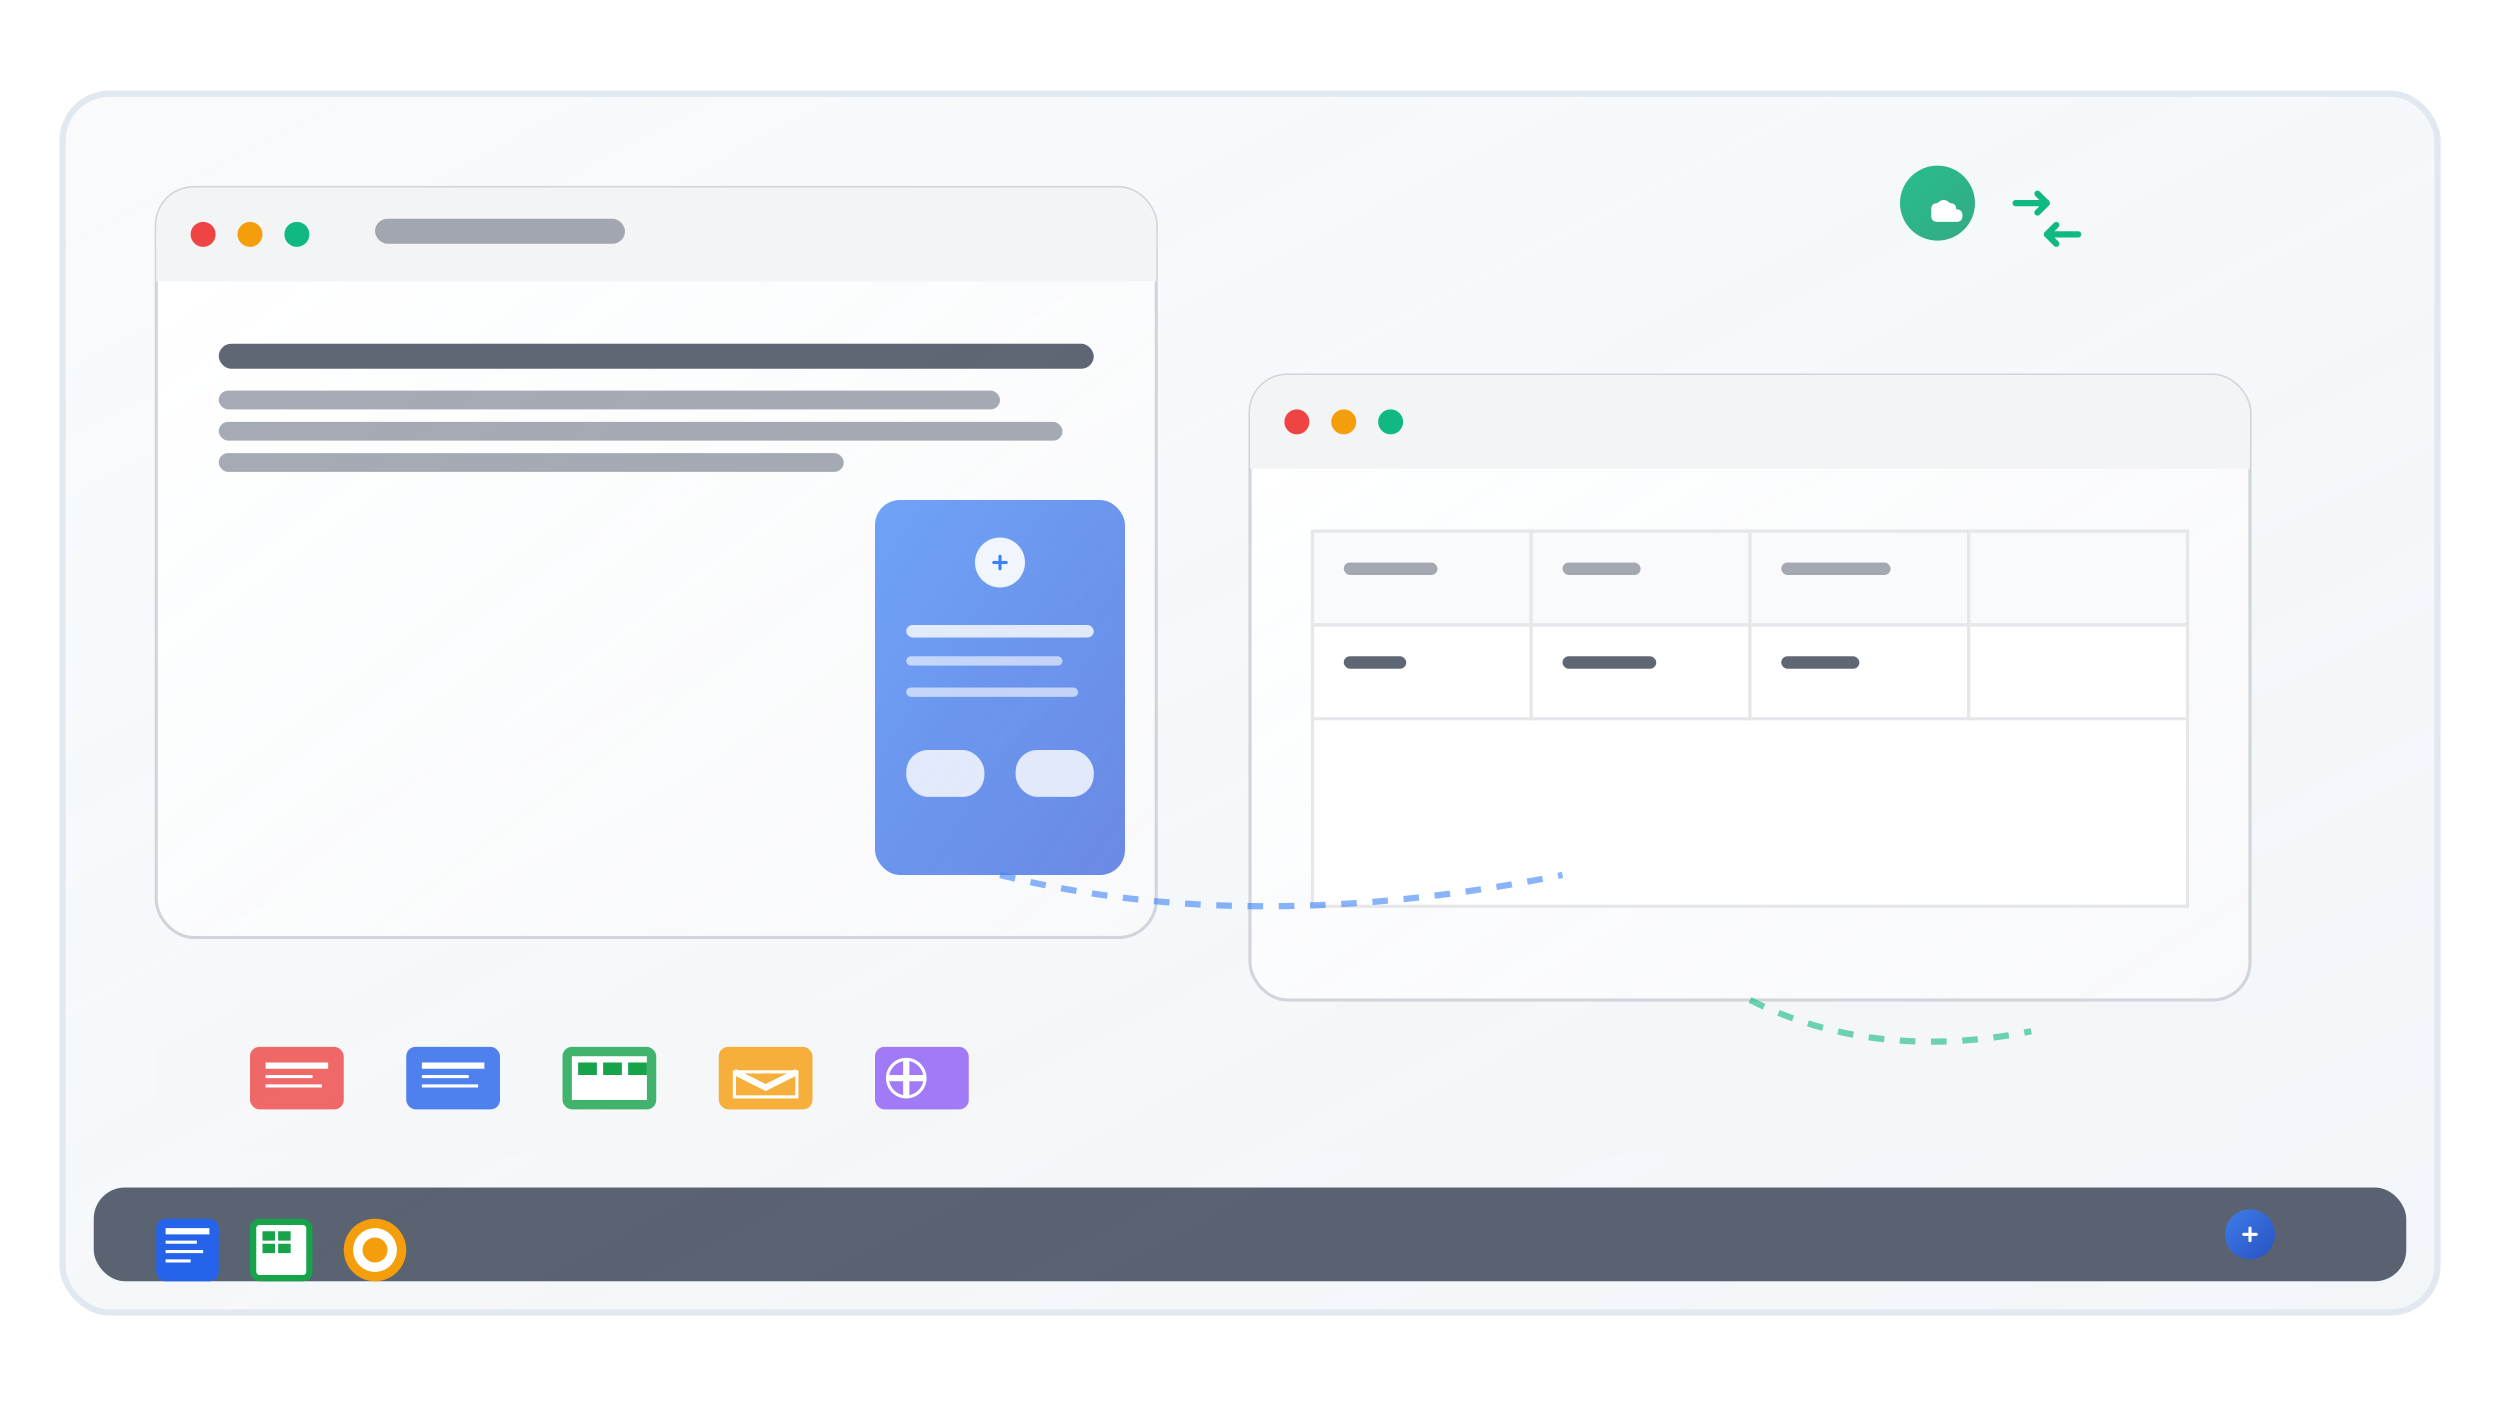 <svg width="800" height="450" viewBox="0 0 800 450" xmlns="http://www.w3.org/2000/svg">
  <defs>
    <!-- Workspace gradient -->
    <linearGradient id="workspaceGradient" x1="0%" y1="0%" x2="100%" y2="100%">
      <stop offset="0%" style="stop-color:#f8fafc;stop-opacity:0.95"/>
      <stop offset="100%" style="stop-color:#f1f5f9;stop-opacity:0.9"/>
    </linearGradient>

    <!-- App window gradient -->
    <linearGradient id="appWindowGradient" x1="0%" y1="0%" x2="100%" y2="100%">
      <stop offset="0%" style="stop-color:#ffffff;stop-opacity:0.95"/>
      <stop offset="100%" style="stop-color:#f9fafb;stop-opacity:0.9"/>
    </linearGradient>

    <!-- AI integration gradient -->
    <linearGradient id="aiIntegrationGradient" x1="0%" y1="0%" x2="100%" y2="100%">
      <stop offset="0%" style="stop-color:#3b82f6;stop-opacity:0.9"/>
      <stop offset="100%" style="stop-color:#1d4ed8;stop-opacity:0.8"/>
    </linearGradient>

    <!-- Sync indicator gradient -->
    <linearGradient id="syncGradient" x1="0%" y1="0%" x2="100%" y2="100%">
      <stop offset="0%" style="stop-color:#10b981;stop-opacity:0.9"/>
      <stop offset="100%" style="stop-color:#059669;stop-opacity:0.8"/>
    </linearGradient>

    <!-- Export options gradient -->
    <linearGradient id="exportGradient" x1="0%" y1="0%" x2="100%" y2="100%">
      <stop offset="0%" style="stop-color:#f59e0b;stop-opacity:0.9"/>
      <stop offset="100%" style="stop-color:#d97706;stop-opacity:0.8"/>
    </linearGradient>

    <!-- Shadow filter -->
    <filter id="dropShadow">
      <feDropShadow dx="2" dy="2" stdDeviation="3" flood-color="#000" flood-opacity="0.1"/>
    </filter>

    <!-- Soft shadow filter -->
    <filter id="softShadow">
      <feDropShadow dx="1" dy="1" stdDeviation="2" flood-color="#000" flood-opacity="0.05"/>
    </filter>

    <!-- Glow filter -->
    <filter id="glowFilter">
      <feGaussianBlur stdDeviation="2" result="coloredBlur"/>
      <feMerge>
        <feMergeNode in="coloredBlur"/>
        <feMergeNode in="SourceGraphic"/>
      </feMerge>
    </filter>
  </defs>

  <!-- Desktop Workspace Background -->
  <rect x="20" y="30" width="760" height="390" rx="15" fill="url(#workspaceGradient)" stroke="#e2e8f0" stroke-width="2" filter="url(#dropShadow)"/>

  <!-- Taskbar/Dock -->
  <rect x="30" y="380" width="740" height="30" rx="10" fill="#374151" opacity="0.9" filter="url(#softShadow)"/>

  <!-- App icons in taskbar -->
  <g transform="translate(50, 390)">
    <!-- Word/Document app -->
    <rect x="0" y="0" width="20" height="20" rx="3" fill="#2563eb"/>
    <rect x="3" y="3" width="14" height="2" fill="#ffffff"/>
    <rect x="3" y="7" width="10" height="1" fill="#ffffff"/>
    <rect x="3" y="10" width="12" height="1" fill="#ffffff"/>
    <rect x="3" y="13" width="8" height="1" fill="#ffffff"/>
  </g>

  <g transform="translate(80, 390)">
    <!-- Excel/Spreadsheet app -->
    <rect x="0" y="0" width="20" height="20" rx="3" fill="#16a34a"/>
    <rect x="2" y="2" width="16" height="16" rx="1" fill="#ffffff"/>
    <rect x="4" y="4" width="4" height="3" fill="#16a34a"/>
    <rect x="9" y="4" width="4" height="3" fill="#16a34a"/>
    <rect x="4" y="8" width="4" height="3" fill="#16a34a"/>
    <rect x="9" y="8" width="4" height="3" fill="#16a34a"/>
  </g>

  <g transform="translate(110, 390)">
    <!-- Browser app -->
    <circle cx="10" cy="10" r="10" fill="#f59e0b"/>
    <circle cx="10" cy="10" r="7" fill="#ffffff"/>
    <circle cx="10" cy="10" r="4" fill="#f59e0b"/>
  </g>

  <!-- AI Agent Integration Indicator -->
  <circle cx="720" cy="395" r="8" fill="url(#aiIntegrationGradient)" filter="url(#glowFilter)">
    <animate attributeName="r" values="8;10;8" dur="2s" repeatCount="indefinite"/>
  </circle>
  <g transform="translate(716, 391)">
    <path d="M4 2 L4 6 M2 4 L6 4" stroke="#ffffff" stroke-width="1" stroke-linecap="round"/>
  </g>

  <!-- Main Application Window 1: Document Editor -->
  <rect x="50" y="60" width="320" height="240" rx="12" fill="url(#appWindowGradient)" stroke="#d1d5db" stroke-width="1" filter="url(#dropShadow)"/>

  <!-- Window header -->
  <rect x="50" y="60" width="320" height="30" rx="12" fill="#f3f4f6"/>
  <rect x="50" y="75" width="320" height="15" fill="#f3f4f6"/>

  <!-- Window controls -->
  <circle cx="65" cy="75" r="4" fill="#ef4444"/>
  <circle cx="80" cy="75" r="4" fill="#f59e0b"/>
  <circle cx="95" cy="75" r="4" fill="#10b981"/>

  <!-- Window title -->
  <rect x="120" y="70" width="80" height="8" rx="4" fill="#6b7280" opacity="0.6"/>

  <!-- Document content -->
  <rect x="70" y="110" width="280" height="8" rx="4" fill="#374151" opacity="0.8"/>
  <rect x="70" y="125" width="250" height="6" rx="3" fill="#6b7280" opacity="0.6"/>
  <rect x="70" y="135" width="270" height="6" rx="3" fill="#6b7280" opacity="0.6"/>
  <rect x="70" y="145" width="200" height="6" rx="3" fill="#6b7280" opacity="0.6"/>

  <!-- AI Assistant Panel (Integrated) -->
  <rect x="280" y="160" width="80" height="120" rx="8" fill="url(#aiIntegrationGradient)" opacity="0.9" filter="url(#softShadow)"/>

  <!-- AI icon -->
  <circle cx="320" cy="180" r="8" fill="#ffffff" opacity="0.9"/>
  <g transform="translate(316, 176)">
    <path d="M4 2 L4 6 M2 4 L6 4" stroke="#3b82f6" stroke-width="1" stroke-linecap="round"/>
  </g>

  <!-- AI suggestions -->
  <rect x="290" y="200" width="60" height="4" rx="2" fill="#ffffff" opacity="0.8"/>
  <rect x="290" y="210" width="50" height="3" rx="1.5" fill="#ffffff" opacity="0.6"/>
  <rect x="290" y="220" width="55" height="3" rx="1.5" fill="#ffffff" opacity="0.6"/>

  <!-- Quick action buttons -->
  <rect x="290" y="240" width="25" height="15" rx="7" fill="#ffffff" opacity="0.8"/>
  <rect x="325" y="240" width="25" height="15" rx="7" fill="#ffffff" opacity="0.8"/>

  <!-- Main Application Window 2: Spreadsheet -->
  <rect x="400" y="120" width="320" height="200" rx="12" fill="url(#appWindowGradient)" stroke="#d1d5db" stroke-width="1" filter="url(#dropShadow)"/>

  <!-- Window header -->
  <rect x="400" y="120" width="320" height="30" rx="12" fill="#f3f4f6"/>
  <rect x="400" y="135" width="320" height="15" fill="#f3f4f6"/>

  <!-- Window controls -->
  <circle cx="415" cy="135" r="4" fill="#ef4444"/>
  <circle cx="430" cy="135" r="4" fill="#f59e0b"/>
  <circle cx="445" cy="135" r="4" fill="#10b981"/>

  <!-- Spreadsheet grid -->
  <g transform="translate(420, 170)">
    <!-- Grid lines -->
    <rect x="0" y="0" width="280" height="120" fill="#ffffff" stroke="#e5e7eb" stroke-width="1"/>
    <!-- Cells -->
    <rect x="0" y="0" width="70" height="30" fill="#f9fafb" stroke="#e5e7eb" stroke-width="1"/>
    <rect x="70" y="0" width="70" height="30" fill="#f9fafb" stroke="#e5e7eb" stroke-width="1"/>
    <rect x="140" y="0" width="70" height="30" fill="#f9fafb" stroke="#e5e7eb" stroke-width="1"/>
    <rect x="210" y="0" width="70" height="30" fill="#f9fafb" stroke="#e5e7eb" stroke-width="1"/>

    <!-- Data rows -->
    <rect x="0" y="30" width="70" height="30" fill="#ffffff" stroke="#e5e7eb" stroke-width="1"/>
    <rect x="70" y="30" width="70" height="30" fill="#ffffff" stroke="#e5e7eb" stroke-width="1"/>
    <rect x="140" y="30" width="70" height="30" fill="#ffffff" stroke="#e5e7eb" stroke-width="1"/>
    <rect x="210" y="30" width="70" height="30" fill="#ffffff" stroke="#e5e7eb" stroke-width="1"/>

    <!-- Sample data -->
    <rect x="10" y="10" width="30" height="4" rx="2" fill="#6b7280" opacity="0.6"/>
    <rect x="80" y="10" width="25" height="4" rx="2" fill="#6b7280" opacity="0.6"/>
    <rect x="150" y="10" width="35" height="4" rx="2" fill="#6b7280" opacity="0.6"/>

    <rect x="10" y="40" width="20" height="4" rx="2" fill="#374151" opacity="0.8"/>
    <rect x="80" y="40" width="30" height="4" rx="2" fill="#374151" opacity="0.8"/>
    <rect x="150" y="40" width="25" height="4" rx="2" fill="#374151" opacity="0.8"/>
  </g>

  <!-- Cross-Platform Sync Indicators -->
  <g transform="translate(600, 50)">
    <!-- Cloud sync icon -->
    <circle cx="20" cy="15" r="12" fill="url(#syncGradient)" filter="url(#glowFilter)">
      <animate attributeName="opacity" values="1;0.7;1" dur="2s" repeatCount="indefinite"/>
    </circle>
    <g transform="translate(16, 11)">
      <!-- Cloud icon -->
      <path d="M2 6 Q2 4 4 4 Q6 2 8 4 Q10 4 10 6 Q12 6 12 8 Q12 10 10 10 L4 10 Q2 10 2 8 Q2 6 2 6 Z" fill="#ffffff"/>
    </g>

    <!-- Sync arrows -->
    <g transform="translate(45, 10)">
      <path d="M0 5 L10 5 M7 2 L10 5 L7 8" stroke="#10b981" stroke-width="2" fill="none" stroke-linecap="round" stroke-linejoin="round">
        <animate attributeName="opacity" values="0;1;0" dur="2s" repeatCount="indefinite"/>
      </path>
      <path d="M20 15 L10 15 M13 12 L10 15 L13 18" stroke="#10b981" stroke-width="2" fill="none" stroke-linecap="round" stroke-linejoin="round">
        <animate attributeName="opacity" values="0;1;0" dur="2s" repeatCount="indefinite" begin="1s"/>
      </path>
    </g>
  </g>

  <!-- Export/Integration Options Panel -->
  <rect x="50" y="320" width="670" height="50" rx="10" fill="url(#exportGradient)" opacity="0.1" filter="url(#softShadow)"/>

  <!-- Export format icons -->
  <g transform="translate(80, 335)">
    <!-- PDF -->
    <rect x="0" y="0" width="30" height="20" rx="3" fill="#ef4444" opacity="0.8"/>
    <rect x="5" y="5" width="20" height="2" fill="#ffffff"/>
    <rect x="5" y="9" width="15" height="1" fill="#ffffff"/>
    <rect x="5" y="12" width="18" height="1" fill="#ffffff"/>
  </g>

  <g transform="translate(130, 335)">
    <!-- Word -->
    <rect x="0" y="0" width="30" height="20" rx="3" fill="#2563eb" opacity="0.8"/>
    <rect x="5" y="5" width="20" height="2" fill="#ffffff"/>
    <rect x="5" y="9" width="15" height="1" fill="#ffffff"/>
    <rect x="5" y="12" width="18" height="1" fill="#ffffff"/>
  </g>

  <g transform="translate(180, 335)">
    <!-- Excel -->
    <rect x="0" y="0" width="30" height="20" rx="3" fill="#16a34a" opacity="0.8"/>
    <rect x="3" y="3" width="24" height="14" fill="#ffffff"/>
    <rect x="5" y="5" width="6" height="4" fill="#16a34a"/>
    <rect x="13" y="5" width="6" height="4" fill="#16a34a"/>
    <rect x="21" y="5" width="6" height="4" fill="#16a34a"/>
  </g>

  <g transform="translate(230, 335)">
    <!-- Email -->
    <rect x="0" y="0" width="30" height="20" rx="3" fill="#f59e0b" opacity="0.8"/>
    <path d="M5 8 L15 13 L25 8" stroke="#ffffff" stroke-width="2" fill="none"/>
    <rect x="5" y="8" width="20" height="8" fill="none" stroke="#ffffff" stroke-width="1"/>
  </g>

  <g transform="translate(280, 335)">
    <!-- Slack -->
    <rect x="0" y="0" width="30" height="20" rx="3" fill="#8b5cf6" opacity="0.8"/>
    <path d="M10 5 L10 15 M5 10 L15 10" stroke="#ffffff" stroke-width="2" stroke-linecap="round"/>
    <circle cx="10" cy="10" r="6" fill="none" stroke="#ffffff" stroke-width="1"/>
  </g>

  <!-- Connection lines showing integration -->
  <path d="M320 280 Q400 300 500 280" stroke="#3b82f6" stroke-width="2" fill="none" opacity="0.6" stroke-dasharray="5,5">
    <animate attributeName="stroke-dashoffset" values="0;10" dur="2s" repeatCount="indefinite"/>
  </path>

  <path d="M560 320 Q600 340 650 330" stroke="#10b981" stroke-width="2" fill="none" opacity="0.6" stroke-dasharray="5,5">
    <animate attributeName="stroke-dashoffset" values="0;10" dur="2s" repeatCount="indefinite" begin="1s"/>
  </path>

</svg>